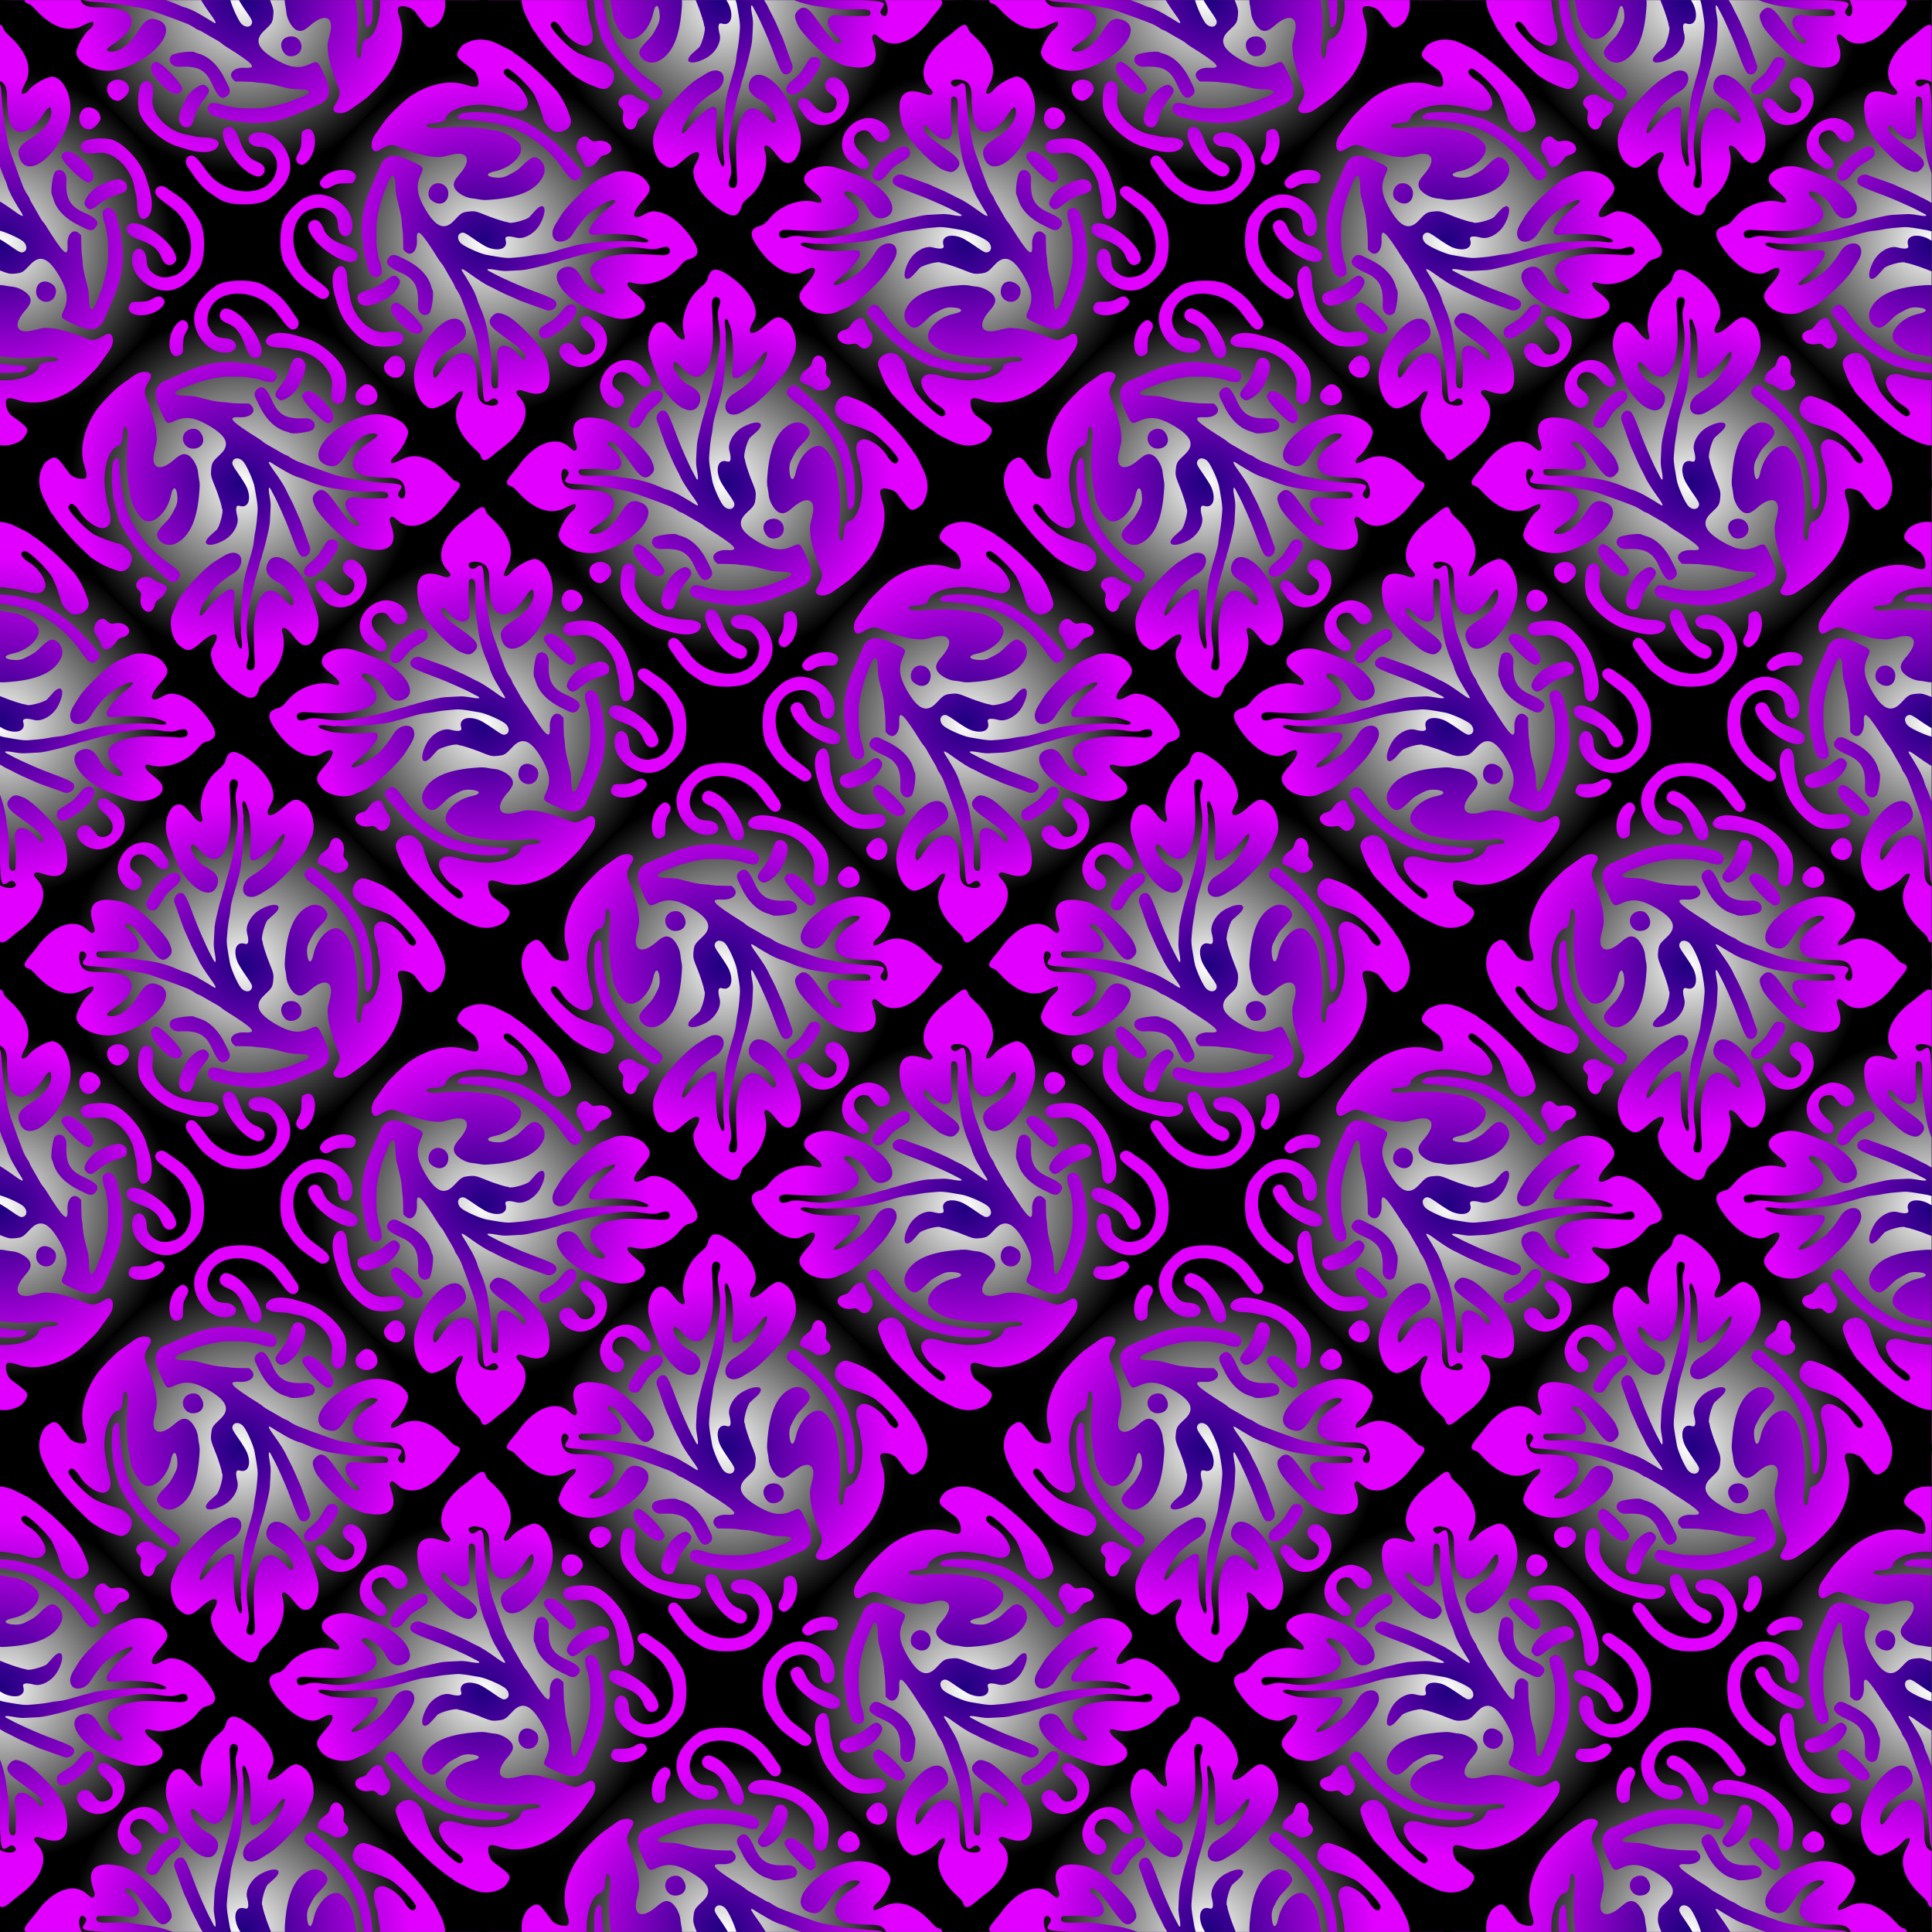 <?xml version="1.0" encoding="UTF-8" standalone="no"?>
<svg id="svg25258" xmlns:rdf="http://www.w3.org/1999/02/22-rdf-syntax-ns#" xmlns="http://www.w3.org/2000/svg" height="1121.5" viewBox="0 0 1121.48 1121.476" width="1121.5" version="1.1" xmlns:cc="http://creativecommons.org/ns#" xmlns:xlink="http://www.w3.org/1999/xlink" xmlns:dc="http://purl.org/dc/elements/1.1/">
<rect x="0" y="0" width="1121.48" height="1121.476" fill="#333333" stroke="none"/>
<defs id="defs5268">
<clipPath id="clipPath6400" clipPathUnits="userSpaceOnUse">
<rect id="rect6402" transform="rotate(45)" height="1121.5" width="1121.5" y="-560.74" x="560.74" fill="#b70000"/>
</clipPath>
<radialGradient id="radialGradient6349-519-705-440-856-352-809-591-427-656-93-482-592-137" gradientUnits="userSpaceOnUse" cx="310.33" cy="307.74" r="293.58" gradientTransform="matrix(1 0 0 1.002 0 -.452)">
<stop id="stop9780" stop-color="#1f0080" offset="0"/>
<stop id="stop9782" stop-color="#e100ff" offset="1"/>
</radialGradient>
<radialGradient id="radialGradient6351-187-381-543-784-542-375-873-817-782-872-281-863-23" gradientUnits="userSpaceOnUse" cx="306.56" cy="305.16" r="306.56" gradientTransform="matrix(1 0 0 .995 0 1.394)">
<stop id="stop9786" stop-color="#fff" offset="0"/>
<stop id="stop9788" offset="1"/>
</radialGradient>
</defs>
<g id="g6360" transform="matrix(.707 -.707 .707 .707 -560.74 560.74)" clip-path="url(#clipPath6400)">
<g id="g5814" transform="matrix(.326 0 0 .328 -197.99 -197.98)">
<rect id="rect5812" height="588.03" width="587.17" y="13.727" x="16.745" fill="url(#radialGradient6349-519-705-440-856-352-809-591-427-656-93-482-592-137)"/>
<path id="path25268" fill="url(#radialGradient6351-187-381-543-784-542-375-873-817-782-872-281-863-23)" d="m0 305.16v-305.16h306.56 306.56v305.16 305.16h-306.56-306.56v-305.16zm126.56 281.64c7.145-0.969 8.116-1.228 16.406-4.38 34.597-13.153 46.285-67.804 19.848-92.807-18.625-17.614-34.633 0.311-17.206 19.267 8.022 8.726 10.008 15.117 8.057 25.927-2.235 12.387-7.794 19.63-20.444 26.638-40.69 22.542-93.469-30.985-85.091-86.298 3.184-21.023 3.597-24.658 3.628-31.975 0.07-16.04-20.045-15.338-22.212 0.774-0.344 2.558-1.204 7.393-1.911 10.744-5.408 25.64-5.579 39.319-0.749 60 0.783 3.352 1.788 7.874 2.233 10.049 4.638 22.645 44.885 60.683 64.853 61.294 1.681 0.051 4.11 0.403 5.399 0.782 3.599 1.058 19.335 1.048 27.188-0.017zm72.418-1.851c27.477-9.046 43.45-35.85 24.498-41.112-6.037-1.676-6.767-1.328-15.347 7.309-8.602 8.659-13.866 11.899-22.909 14.097-10.262 2.494-14.232 8.779-10.792 17.084 1.987 4.798 14.033 6.084 24.55 2.622zm195.71-4.94c40.555-6.631 74.379-27.779 88.191-55.14 8.781-17.396 13.097-20.289 19.733-13.228 5.957 6.338 9.815 15.931 8.874 22.065-5.063 33.003-5.068 35.357-0.093 40.031 2.873 2.7 15.305 5.009 20.283 3.768 21.855-5.448 36.369-20.142 44.305-44.855 1.268-3.95 3.606-10.872 5.194-15.383 1.589-4.511 2.888-9.862 2.888-11.892 0-2.03 0.458-4.878 1.017-6.33 1.129-2.929 3.265-19.165 4.787-36.389 1.629-18.428 1.35-57.943-0.456-64.688-0.829-3.094-2.184-8.929-3.013-12.968-1.926-9.391-11.255-31.253-15.833-37.103-8.632-11.031-31.23-4.896-35.708 9.694-2.187 7.124-0.32 22.682 3.27 27.252 1.821 2.318 11.261 21.262 13.549 27.188 1.393 3.609 3.301 8.461 4.241 10.781 6.022 14.876 5.331 66.969-0.932 70.321-8.886 4.755-12.484-3.662-8.501-19.883 4.982-20.29-1.179-47.535-11.747-51.951-11.336-4.736-20.46 2.677-32.486 26.394-1.297 2.557-3.24 5.447-4.319 6.422-1.079 0.975-4.724 5.883-8.102 10.909-19.507 29.023-58.183 51.432-73.577 42.632-5.497-3.143-10.729-0.9-23.826 10.21-6.806 5.774-10.136 6.603-10.695 2.662-0.454-3.197 7.799-13.32 15.618-19.159 2.752-2.055 7.603-6.122 10.781-9.037 11.866-10.886 22.664-21.283 23.519-22.645 0.486-0.773 2.011-2.538 3.389-3.921 1.378-1.383 4.611-5.193 7.183-8.466 2.572-3.273 5.783-7.144 7.134-8.603s3.811-4.82 5.466-7.471 3.913-5.874 5.02-7.163c11.224-13.08 18.758-35.445 16.914-50.21-2.447-19.582-38.959-21.889-65.848-4.16-13.451 8.869-18.066 5.176-8.571-6.857 5.98-7.578 11.525-11.761 18.727-14.129 17.248-5.671 19.833-6.17 32.69-6.313 18.121-0.202 24.81-2.259 27.092-8.331 4.677-12.448-1.667-25.851-14.473-30.576-25.079-9.254-55.277 1.334-92.306 32.363-13.072 10.954-13.725 11.626-19.671 20.244-1.779 2.578-4.339 5.953-5.69 7.5-8.132 9.312-12.819 26.91-9.49 35.625 2.8 7.331 8.384 9.973 23.121 10.94 33.791 2.217 41.076 18.583 15.291 34.352-3.763 2.301-9.247 5.64-12.186 7.419-2.94 1.779-6.947 5.1-8.906 7.379-1.959 2.279-5.298 6.144-7.421 8.59s-5.655 7.61-7.851 11.477c-2.195 3.867-4.863 8.508-5.928 10.312-3.051 5.169-9.69 19.006-13.869 28.908-6.312 14.955-8.758 16.763-30.551 22.586-14.378 3.841-3.509 21.117 15.337 24.378 22.472 3.889 27.939 4.781 34.066 5.562 10.253 1.307 43.768 0.621 54.375-1.113zm-274.03-34.35c6.747-4.114 7.438-11.439 2.203-23.366-5.552-12.65-3.808-27.123 5.606-46.516 8.685-17.89 8.909-27.83 0.728-32.315-23.634-12.957-43.733 72.335-23.562 99.984 3.13 4.29 9.967 5.297 15.025 2.213zm177.67-16.21c9.012-6.418 14.16-15.454 22.836-40.078 5.324-15.111 4.812-16.571-7.355-20.984-19.578-7.101-29.495-18.992-36.84-44.172-11.581-39.702-5.372-56.171 20.803-55.173 18.583 0.708 20.683 0.186 30.096-7.485 8.205-6.686 8.826-7.707 18.622-30.602 3.683-8.608 13.603-27.651 15.402-29.565 1.025-1.091 1.863-2.401 1.863-2.911 0-4.396 25.886-19.479 33.281-19.392 2.062 0.024 8.236 0.367 13.719 0.762 26.772 1.927 19.626-14.556-9.966-22.985-17.869-5.09-39.294 0.813-46.348 12.77-7.776 13.18-13.296 16.807-16.409 10.786-7.268-14.055-23.219-7.359-32.117 13.482-2.038 4.773-4.541 15.412-7.389 31.406-2.548 14.312-3.665 17.258-7.277 19.203-7.763 4.18-15.405-4.434-13.502-15.219 2.076-11.769 11.844-36.015 17.936-44.522 2.119-2.96 5.963-8.373 8.541-12.03 8.373-11.877 13.579-18.145 18.082-21.771 2.43-1.957 6.316-5.217 8.636-7.246 5.648-4.937 16.638-13.276 21.688-16.457 2.251-1.418 6.98-4.935 10.507-7.815 3.528-2.88 7.535-5.865 8.906-6.633 1.371-0.768 4.602-2.706 7.18-4.306s9.328-5.346 15-8.324 11.367-6.154 12.656-7.058c1.289-0.904 4.616-2.789 7.393-4.188 5.364-2.703 18.512-11.907 24.874-17.414 2.104-1.821 5.651-4.538 7.882-6.036s4.905-3.805 5.944-5.126c1.039-1.321 4.523-4.511 7.742-7.089s7.964-6.696 10.543-9.151c2.58-2.455 6.187-5.619 8.017-7.031s5.926-5.626 9.103-9.365 6.139-6.797 6.581-6.797c0.442 0 2.215-1.837 3.941-4.082 12.748-16.59 16.516-19.698 18.287-15.083 0.73 1.903-7.396 18.409-11.761 23.888-13.114 16.46-26.369 30.444-38.177 40.278-16.649 13.866-18.1 16.383-12.471 21.642 5.587 5.219 32.868 6.973 58.251 3.744 25.943-3.3 7.555 10.741-19.43 14.837-4.125 0.626-10.148 1.585-13.384 2.131-10.505 1.772-31.106-0.165-49.099-4.616-19.554-4.838-37.367 9.563-28.466 23.013 3.756 5.676 9.848 9.02 21.106 11.586 2.32 0.529 9.07 2.083 15 3.453 24.22 5.596 84.803 2.896 100.78-4.49 5.587-2.583 11.706-5.048 15.229-6.135 18.646-5.756 36.838-32.152 34.928-50.682-1.856-18.015-6.609-21.366-32.345-22.808-29.21-1.637-36.805-11.879-13.762-18.56 13.363-3.874 16.418-6.027 23.066-16.257 10.991-16.913 13.684-46.159 7.079-76.858-4.995-23.215-13.629-28.548-30.296-18.714-4.332 2.556-9.826 3.062-21.228 1.957-30.053-2.913-64.812 14.087-77.972 38.136-6.675 12.199-12.64 5.425-10.573-12.005 2.696-22.733 1.762-28.585-5.394-33.768-12.035-8.718-40.572 5.486-51.834 25.8-5.918 10.674-9.08 16.894-11.44 22.5-1.302 3.094-4.699 10.898-7.548 17.344-21 47.509-10.831 97.44 17.565 86.247 14.011-5.523 17.334-17.024 10.748-37.2-5.909-18.101 1.421-48.746 10.937-45.725 2.602 0.826 3.009 4.032 2.429 19.124-1.514 39.403 25.414 41.405 69.271 5.151 7.468-6.173 33.042-32.725 44.64-46.347 8.967-10.532 15.777-12.521 19.44-5.677 2.777 5.188-0.149 9.09-10.801 14.403-6.942 3.463-12.024 8.479-21.627 21.347-12.727 17.054-23.593 27.426-41.086 39.215-2.607 1.757-6.368 4.645-8.358 6.419-1.99 1.774-4.944 3.782-6.562 4.463-1.619 0.681-4.733 2.538-6.92 4.128-2.187 1.59-4.173 2.89-4.414 2.89s-5.201 3.023-11.024 6.719c-5.822 3.695-14.805 8.876-19.961 11.512-5.156 2.637-11.695 6.298-14.531 8.136-2.836 1.838-6.633 3.897-8.438 4.575-1.805 0.678-4.574 2.181-6.153 3.341s-4.397 2.745-6.261 3.524c-4.116 1.72-29.774 17.132-38.211 22.952-6.273 4.327-9.11 6.69-19.822 16.503-3.426 3.138-7.223 6.571-8.438 7.628-3.005 2.615-7.093 7.564-11.584 14.023-9.555 13.742-13.416 15.444-9.29 4.095 0.82-2.256 2.458-7.548 3.64-11.758 1.996-7.114 15.733-42.635 20.605-53.281 22.411-48.974 23.295-51.894 17.461-57.728-4.838-4.838-16.093-1.976-19.537 4.968-0.582 1.174-2.51 5.299-4.284 9.166-1.774 3.867-6.648 14.064-10.832 22.659-4.184 8.595-7.607 16.136-7.607 16.757 0 0.621-2.493 7.117-5.539 14.436-3.046 7.319-6.903 17.894-8.569 23.5-1.667 5.606-3.763 11.906-4.659 13.999-2.551 5.962-6.412 22.952-9.174 40.368-2.944 18.563-5.042 21.514-7.332 10.312-1.098-5.372-2.018-8.992-7.141-28.125-2.238-8.355-7.373-21.193-9.564-23.906-0.624-0.773-2.945-6.047-5.157-11.719-7.761-19.899-17.894-37.079-32.43-54.978-2.363-2.91-5.431-6.98-6.819-9.044-6.033-8.979-14.946-18.833-28.514-31.525-16.925-15.832-19.549-19.85-16.143-24.713 1.901-2.714 5.403-2.661 8.112 0.123 1.181 1.214 6.572 6.382 11.979 11.484 10.686 10.083 13.34 13 22.435 24.653 15.933 20.412 32.939 5.433 29.443-25.934-1.18-10.589-0.214-12.672 4.817-10.38 5.38 2.451 6.291 14.112 2.808 35.939-1.399 8.766-3.312 20.789-4.251 26.719-3.667 23.143-0.319 30.938 13.291 30.938 9.382 0 12.795-3.398 18.361-18.281 5.439-14.54 5.603-67.065 0.268-85.781-5.61-19.682-6.703-21.996-16.626-35.185-21.343-28.37-41.107-27.192-55.966 3.335-4.565 9.379-6.169 11.15-10.139 11.195-3.39 0.039-3.998-1.704-4.808-13.775-2-29.783-38.18-46.21-85.293-38.698-3.153 0.503-11.388 1.368-18.301 1.923-20.136 1.617-24.075 4.711-18.903 14.849 1.625 3.186 1.761 4.983 1.325 17.541-1.452 41.849 12.845 69.213 40.381 77.286 8.93 2.618 16.484 6.228 16.484 7.879 0 3.7-6.173 5.881-13.879 4.902-13.359-1.696-42.286 7.014-47.017 14.157-11.827 17.856 5.261 55.87 32.263 71.77 57.164 33.662 130.57 25.862 112.98-12.003-6.615-14.234-15.437-16.565-40.142-10.605-24.864 5.999-48.009 2.898-58.085-7.782-8.133-8.621-4.106-10.742 13.257-6.983 50.603 10.95 71.763-13.05 41.703-47.29-3.849-4.383-7.802-9.023-8.786-10.312-0.984-1.289-5.043-5.508-9.021-9.375-14.175-13.782-16.276-23.859-7.522-36.094 7.804-10.908 17.068-12.398 17.068-2.745 0 4.271-2.468 6.559-7.966 7.384-12.069 1.81-11.667 6.158 1.956 21.147 14.585 16.048 29.75 35.022 40.44 50.597 3.725 5.428 8.848 12.89 11.385 16.584 4.769 6.944 9.415 15.418 13.793 25.159 1.391 3.094 5.589 11.953 9.329 19.688 3.74 7.734 8.128 17.227 9.75 21.094 1.622 3.867 3.416 7.862 3.986 8.876 1.551 2.763 5.422 15.656 5.438 18.114 0.007 1.181 0.806 3.712 1.775 5.625 0.968 1.913 2.058 4.955 2.423 6.76 0.364 1.805 1.93 7.711 3.48 13.125 5.088 17.774 6.355 22.929 6.377 25.957 0.012 1.644 0.695 5.862 1.518 9.375 13.305 56.795 12.661 67.804-2.947 50.364-13.15-14.69-29.48-14.5-29.48 0.35v4.67l10.903 11.127c5.996 6.12 11.849 12.603 13.006 14.408 1.157 1.805 5.14 6.656 8.851 10.781 3.712 4.125 9.777 12.553 13.478 18.728 8.588 14.328 8.022 13.388 12.003 19.923 1.869 3.067 7.886 10.18 13.373 15.807 15.113 15.499 10.922 20.142-9.711 10.757-4.398-2-11.756-5.232-16.352-7.181-11.076-4.698-31.454-16.94-43.693-26.247-6.505-4.947-30.75-29.403-33.265-33.554-1.031-1.702-3.92-5.798-6.418-9.102s-5.376-7.905-6.394-10.226c-4.189-9.55-11.623-18.75-15.151-18.75-8.986 0-13.449 4.869-12.539 13.682 0.542 5.255 2.701 9.602 12.057 24.287 1.971 3.094 4.49 7.312 5.597 9.375 1.107 2.062 4.283 6.208 7.058 9.213 2.774 3.005 6.456 7.645 8.181 10.312 7.739 11.963 32.768 33.552 47.453 40.931 3.352 1.684 7.148 3.797 8.438 4.695s3.398 1.958 4.688 2.355c1.289 0.397 4.792 1.903 7.785 3.348 2.993 1.445 7 3.133 8.906 3.751 1.906 0.619 9.161 3.55 16.122 6.515 6.961 2.965 14.127 5.703 15.924 6.086 1.797 0.382 4.234 1.328 5.414 2.102 6.37 4.173 19.867 4.167 25.736-0.012zm142.66-35.473c4.957-1.377 23.507-18.256 33.397-30.39 2.836-3.48 6.691-8.066 8.567-10.193 3.516-3.986 12.048-17.205 16.383-25.383 1.353-2.553 3.259-5.722 4.236-7.043 9.094-12.3 19.105-58.401 19.96-91.909 0.337-13.215-1.837-52.101-3.155-56.442-1.706-5.619-5.009-7.561-12.097-7.114-11.782 0.743-13.228 6.536-8.378 33.556 8.112 45.192-0.375 96.621-21.35 129.38-11.857 18.516-15.164 23.286-20.88 30.12-5.326 6.368-5.678 6.81-9.975 12.527-1.531 2.037-5.651 6.669-9.154 10.294-10.368 10.725-9.366 15.882 2.448 12.602zm-346.42-38.45c8.982-3.131 6.441-14.031-6.381-27.37-4.952-5.152-10.315-11.818-12.094-15.034-1.758-3.178-4.332-7.255-5.719-9.06-21.173-27.539-20.967-72.592 0.408-89.262 17.479-13.631 20.806-19.302 16.395-27.948-1.948-3.819-3.23-4.478-9.832-5.058-8.622-0.757-33.106 19.909-40.205 33.936-10.741 21.224-7.63 67.21 6.135 90.675 0.605 1.031 3.156 5.841 5.67 10.688 14.879 28.695 32.055 43.163 45.624 38.432zm224.47-16.18c11.199-4.679 14.415-19.838 6.048-28.498-12.835-13.283-29.444-6.151-30.56 13.124-0.631 10.888 13.715 19.886 24.513 15.374zm-140.66-37.897c1.43-1.36 3.186-4.389 3.901-6.73 0.715-2.341 2.618-7.843 4.228-12.225 9.257-25.199 9.217-48.951-0.11-65.919-1.974-3.591-3.588-6.911-3.588-7.38 0-4.632-26.871-25.139-32.94-25.139-12.145 0-15.098 14.709-4.795 23.877 24.825 22.088 29.521 37.145 19.601 62.842-8.852 22.93-8.233 31.575 2.388 33.347 5.462 0.911 8.236 0.256 11.315-2.673zm-78.444-11.06c12.306-6.532 23.584-9.72 40.406-11.424 12.658-1.282 16.061-5.054 13.93-15.442-1.936-9.436-31.927-12.752-46.961-5.193-1.529 0.769-4.722 1.872-7.095 2.451-4.123 1.006-10.327 4.274-18.392 9.688-7.468 5.013-9.74 15.886-4.48 21.443 5.597 5.913 9.018 5.682 22.593-1.523zm19.952-50.177c8.041-2.803 9.352-64.596 1.446-68.198-10.627-4.842-18.781 3.935-20.341 21.893-3.08 35.472 3.526 51.662 18.894 46.305zm446.15-28.03c3.512-2.141 4.859-5.002 4.992-10.604 0.156-6.539 1.086-8.239 6.455-11.801 19.679-13.055 13.059-39.01-7.078-27.749-5.698 3.187-6.688 3.445-11.068 2.891-13.313-1.683-14.493-1.688-19.356-0.073-8.259 2.743-10.404 7.038-6.9 13.815 2.148 4.155 5.977 15.666 5.977 17.972 0 12.065 16.804 21.75 26.976 15.548zm-516.64-36.23c16.064-7.623 8.851-32.031-10.347-35.015-15.77-2.451-25.721 21.249-13.889 33.081 3.566 3.566 18.317 4.743 24.236 1.934zm238.22-152.75c14.544-3.585 14.125-3.566 37.314-1.711 22.64 1.811 23.526-20.456 0.942-23.65-17.471-2.471-27.994-1.502-53.334 4.913-11.646 2.948-16.104 12.892-8.873 19.791 5.119 4.884 6.637 4.926 23.951 0.657zm56.552-39.579c1.715-1.92 2.762-4.371 3.153-7.386 0.322-2.482 1.219-7.269 1.993-10.639 8.933-38.894-34.031-65.129-70.697-43.171-15.41 9.229-23.309 32.635-16.004 47.424 5.737 11.615 22.007 10.956 26.603-1.079 1.623-4.25 1.618-5.163-0.112-20.82-1.103-9.985 12.467-18.966 22.782-15.077 10.685 4.028 15.409 16.127 13.461 34.473-1.917 18.051 8.888 27.393 18.822 16.275z"/>
</g>
<g id="g6152" transform="translate(0 -.002)">
<use id="use5818" xlink:href="#g5814" transform="translate(197.99 197.98)" height="100%" width="100%" y="0" x="0"/>
<use id="use5820" xlink:href="#g5814" transform="matrix(1 0 0 -1 197.99 1388)" height="100%" width="100%" y="0" x="0"/>
<use id="use5822" xlink:href="#g5814" transform="translate(197.99 593.98)" height="100%" width="100%" y="0" x="0"/>
<use id="use5824" xlink:href="#g5814" transform="matrix(1 0 0 -1 197.99 992.02)" height="100%" width="100%" y="0" x="0"/>
<use id="use5826" xlink:href="#g5814" transform="translate(197.99 989.98)" height="100%" width="100%" y="0" x="0"/>
<use id="use5828" xlink:href="#g5814" transform="matrix(1 0 0 -1 197.99 596.02)" height="100%" width="100%" y="0" x="0"/>
<use id="use5830" xlink:href="#g5814" transform="translate(197.99 1386)" height="100%" width="100%" y="0" x="0"/>
<use id="use5832" xlink:href="#g5814" transform="matrix(1 0 0 -1 197.99 200.02)" height="100%" width="100%" y="0" x="0"/>
<use id="use5834" xlink:href="#g5814" transform="matrix(-1 0 0 1 1388 197.98)" height="100%" width="100%" y="0" x="0"/>
<use id="use5836" xlink:href="#g5814" transform="matrix(-1 0 0 -1 1388 1388)" height="100%" width="100%" y="0" x="0"/>
<use id="use5838" xlink:href="#g5814" transform="matrix(-1 0 0 1 1388 593.98)" height="100%" width="100%" y="0" x="0"/>
<use id="use5840" xlink:href="#g5814" transform="matrix(-1 0 0 -1 1388 992.02)" height="100%" width="100%" y="0" x="0"/>
<use id="use5842" xlink:href="#g5814" transform="matrix(-1 0 0 1 1388 989.98)" height="100%" width="100%" y="0" x="0"/>
<use id="use5844" xlink:href="#g5814" transform="matrix(-1 0 0 -1 1388 596.02)" height="100%" width="100%" y="0" x="0"/>
<use id="use5846" xlink:href="#g5814" transform="matrix(-1 0 0 1 1388 1386)" height="100%" width="100%" y="0" x="0"/>
<use id="use5848" xlink:href="#g5814" transform="matrix(-1 0 0 -1 1388 200.02)" height="100%" width="100%" y="0" x="0"/>
<use id="use5850" xlink:href="#g5814" transform="translate(593.99 197.98)" height="100%" width="100%" y="0" x="0"/>
<use id="use5852" xlink:href="#g5814" transform="matrix(1 0 0 -1 593.99 1388)" height="100%" width="100%" y="0" x="0"/>
<use id="use5854" xlink:href="#g5814" transform="translate(593.99 593.98)" height="100%" width="100%" y="0" x="0"/>
<use id="use5856" xlink:href="#g5814" transform="matrix(1 0 0 -1 593.99 992.02)" height="100%" width="100%" y="0" x="0"/>
<use id="use5858" xlink:href="#g5814" transform="translate(593.99 989.98)" height="100%" width="100%" y="0" x="0"/>
<use id="use5860" xlink:href="#g5814" transform="matrix(1 0 0 -1 593.99 596.02)" height="100%" width="100%" y="0" x="0"/>
<use id="use5862" xlink:href="#g5814" transform="translate(593.99 1386)" height="100%" width="100%" y="0" x="0"/>
<use id="use5864" xlink:href="#g5814" transform="matrix(1 0 0 -1 593.99 200.02)" height="100%" width="100%" y="0" x="0"/>
<use id="use5866" xlink:href="#g5814" transform="matrix(-1 0 0 1 992.01 197.98)" height="100%" width="100%" y="0" x="0"/>
<use id="use5868" xlink:href="#g5814" transform="matrix(-1 0 0 -1 992.01 1388)" height="100%" width="100%" y="0" x="0"/>
<use id="use5870" xlink:href="#g5814" transform="matrix(-1 0 0 1 992.01 593.98)" height="100%" width="100%" y="0" x="0"/>
<use id="use5872" xlink:href="#g5814" transform="matrix(-1 0 0 -1 992.01 992.02)" height="100%" width="100%" y="0" x="0"/>
<use id="use5874" xlink:href="#g5814" transform="matrix(-1 0 0 1 992.01 989.98)" height="100%" width="100%" y="0" x="0"/>
<use id="use5876" xlink:href="#g5814" transform="matrix(-1 0 0 -1 992.01 596.02)" height="100%" width="100%" y="0" x="0"/>
<use id="use5878" xlink:href="#g5814" transform="matrix(-1 0 0 1 992.01 1386)" height="100%" width="100%" y="0" x="0"/>
<use id="use5880" xlink:href="#g5814" transform="matrix(-1 0 0 -1 992.01 200.02)" height="100%" width="100%" y="0" x="0"/>
<use id="use5882" xlink:href="#g5814" transform="translate(989.99 197.98)" height="100%" width="100%" y="0" x="0"/>
<use id="use5884" xlink:href="#g5814" transform="matrix(1 0 0 -1 989.99 1388)" height="100%" width="100%" y="0" x="0"/>
<use id="use5886" xlink:href="#g5814" transform="translate(989.99 593.98)" height="100%" width="100%" y="0" x="0"/>
<use id="use5888" xlink:href="#g5814" transform="matrix(1 0 0 -1 989.99 992.02)" height="100%" width="100%" y="0" x="0"/>
<use id="use5890" xlink:href="#g5814" transform="translate(989.99 989.98)" height="100%" width="100%" y="0" x="0"/>
<use id="use5892" xlink:href="#g5814" transform="matrix(1 0 0 -1 989.99 596.02)" height="100%" width="100%" y="0" x="0"/>
<use id="use5894" xlink:href="#g5814" transform="translate(989.99 1386)" height="100%" width="100%" y="0" x="0"/>
<use id="use5896" xlink:href="#g5814" transform="matrix(1 0 0 -1 989.99 200.02)" height="100%" width="100%" y="0" x="0"/>
<use id="use5898" xlink:href="#g5814" transform="matrix(-1 0 0 1 596.01 197.98)" height="100%" width="100%" y="0" x="0"/>
<use id="use5900" xlink:href="#g5814" transform="matrix(-1 0 0 -1 596.01 1388)" height="100%" width="100%" y="0" x="0"/>
<use id="use5902" xlink:href="#g5814" transform="matrix(-1 0 0 1 596.01 593.98)" height="100%" width="100%" y="0" x="0"/>
<use id="use5904" xlink:href="#g5814" transform="matrix(-1 0 0 -1 596.01 992.02)" height="100%" width="100%" y="0" x="0"/>
<use id="use5906" xlink:href="#g5814" transform="matrix(-1 0 0 1 596.01 989.98)" height="100%" width="100%" y="0" x="0"/>
<use id="use5908" xlink:href="#g5814" transform="matrix(-1 0 0 -1 596.01 596.02)" height="100%" width="100%" y="0" x="0"/>
<use id="use5910" xlink:href="#g5814" transform="matrix(-1 0 0 1 596.01 1386)" height="100%" width="100%" y="0" x="0"/>
<use id="use5912" xlink:href="#g5814" transform="matrix(-1 0 0 -1 596.01 200.02)" height="100%" width="100%" y="0" x="0"/>
<use id="use5914" xlink:href="#g5814" transform="translate(1386 197.98)" height="100%" width="100%" y="0" x="0"/>
<use id="use5916" xlink:href="#g5814" transform="matrix(1 0 0 -1 1386 1388)" height="100%" width="100%" y="0" x="0"/>
<use id="use5918" xlink:href="#g5814" transform="translate(1386 593.98)" height="100%" width="100%" y="0" x="0"/>
<use id="use5920" xlink:href="#g5814" transform="matrix(1 0 0 -1 1386 992.02)" height="100%" width="100%" y="0" x="0"/>
<use id="use5922" xlink:href="#g5814" transform="translate(1386 989.98)" height="100%" width="100%" y="0" x="0"/>
<use id="use5924" xlink:href="#g5814" transform="matrix(1 0 0 -1 1386 596.02)" height="100%" width="100%" y="0" x="0"/>
<use id="use5926" xlink:href="#g5814" transform="translate(1386 1386)" height="100%" width="100%" y="0" x="0"/>
<use id="use5928" xlink:href="#g5814" transform="matrix(1 0 0 -1 1386 200.02)" height="100%" width="100%" y="0" x="0"/>
<use id="use5930" xlink:href="#g5814" transform="matrix(-1 0 0 1 200.01 197.98)" height="100%" width="100%" y="0" x="0"/>
<use id="use5932" xlink:href="#g5814" transform="matrix(-1 0 0 -1 200.01 1388)" height="100%" width="100%" y="0" x="0"/>
<use id="use5934" xlink:href="#g5814" transform="matrix(-1 0 0 1 200.01 593.98)" height="100%" width="100%" y="0" x="0"/>
<use id="use5936" xlink:href="#g5814" transform="matrix(-1 0 0 -1 200.01 992.02)" height="100%" width="100%" y="0" x="0"/>
<use id="use5938" xlink:href="#g5814" transform="matrix(-1 0 0 1 200.01 989.98)" height="100%" width="100%" y="0" x="0"/>
<use id="use5940" xlink:href="#g5814" transform="matrix(-1 0 0 -1 200.01 596.02)" height="100%" width="100%" y="0" x="0"/>
<use id="use5942" xlink:href="#g5814" transform="matrix(-1 0 0 1 200.01 1386)" height="100%" width="100%" y="0" x="0"/>
<use id="use5944" xlink:href="#g5814" transform="matrix(-1 0 0 -1 200.01 200.02)" height="100%" width="100%" y="0" x="0"/>
</g>
</g>
</svg>
